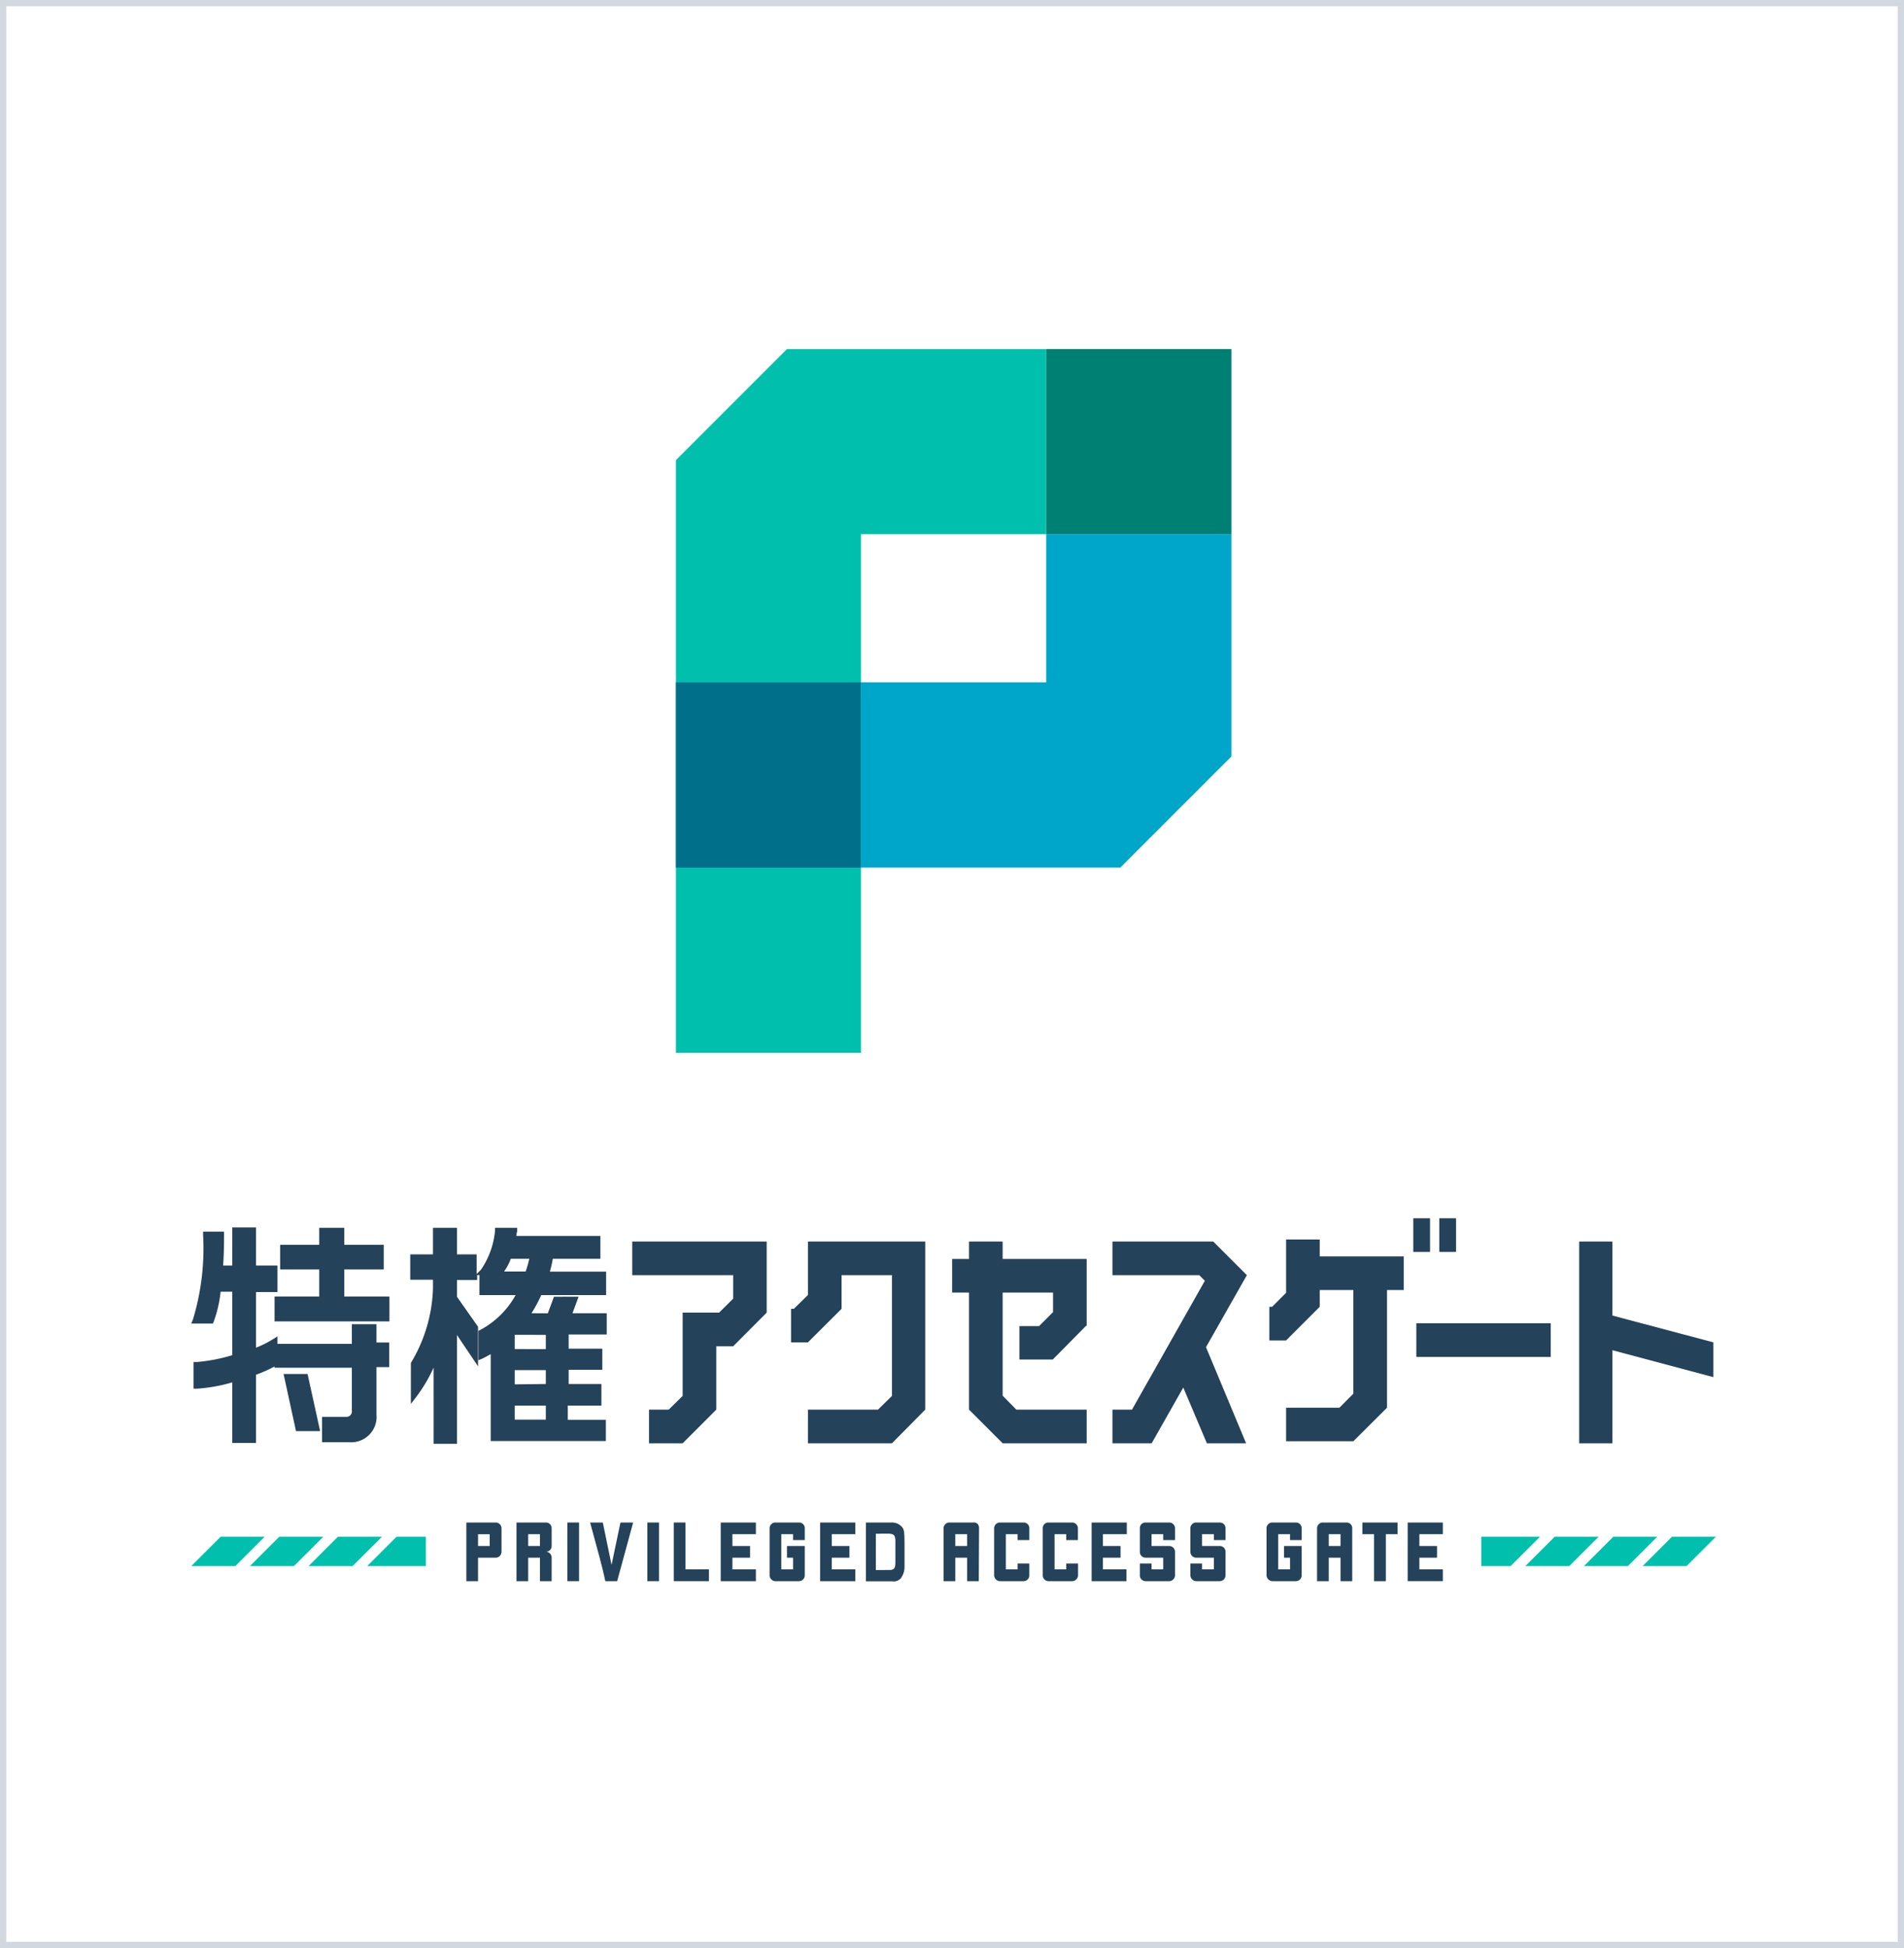 <svg id="レイヤー_1" data-name="レイヤー 1" xmlns="http://www.w3.org/2000/svg" width="150" height="153.44" viewBox="0 0 150 153.44"><rect x="0" y="0" width="150" height="153.44" fill="#808080" stroke="none"/><defs><style>.cls-1{fill:#fff;stroke:#d2d8e0;stroke-miterlimit:10;}.cls-2{fill:none;}.cls-3{fill:#244259;}.cls-4{fill:#00c0ad;}.cls-5{fill:#00708a;}.cls-6{fill:#008073;}.cls-7{fill:#00a5ca;}</style></defs><rect class="cls-1" width="150" height="153.44"/><rect class="cls-2" y="2.81" width="150.13" height="147.82"/><path class="cls-3" d="M39.51,120.37v1.84a.49.49,0,0,1-.14.34.48.48,0,0,1-.32.13H37.66v1.85h-.92v-4.62h2.31a.44.44,0,0,1,.32.13A.45.45,0,0,1,39.51,120.37Zm-1.85,1.39h.92v-.93h-.92Z"/><path class="cls-3" d="M43,122.21a.47.47,0,0,1,.33.14.49.49,0,0,1,.13.33v1.85h-.92v-1.85h-.93v1.85h-.92v-4.62H43a.46.46,0,0,1,.33.13.49.49,0,0,1,.13.33v1.39a.48.48,0,0,1-.13.32A.46.46,0,0,1,43,122.21Zm-.46-.45v-.93h-.93v.93Z"/><path class="cls-3" d="M44.7,119.91h.92v4.62H44.7v-4.62Z"/><path class="cls-3" d="M46.49,119.91h1c.11.55.35,1.67.69,3.34.12-.55.35-1.67.7-3.34h1l-1.26,4.62h-.93C47.48,123.5,47.06,122,46.49,119.91Z"/><path class="cls-3" d="M51,119.91h.92v4.62H51v-4.62Z"/><path class="cls-3" d="M55.85,123.6v.93H53.08v-4.62H54v3.69Z"/><path class="cls-3" d="M57.7,120.83v.93h1.39v.92H57.7v.92h1.85v.93H56.78v-4.62h2.77v.92Z"/><path class="cls-3" d="M62.48,121.29v-.46h-.93v2.77h.93v-.92H62v-.92H63.4v2.3a.44.44,0,0,1-.13.33.45.45,0,0,1-.33.14H61.09a.43.43,0,0,1-.32-.14.45.45,0,0,1-.14-.33v-3.69a.45.45,0,0,1,.14-.33.42.42,0,0,1,.32-.13h1.85a.44.44,0,0,1,.46.46v.92Z"/><path class="cls-3" d="M65.53,120.83v.93h1.39v.92H65.53v.92h1.85v.93H64.61v-4.62h2.77v.92Z"/><path class="cls-3" d="M70.21,119.91a1.06,1.06,0,0,1,.86.36c.16.22.18.36.19,1.22v1.89a1.5,1.5,0,0,1-.3.93.75.75,0,0,1-.67.23H68.22v-4.63Zm-.14,3.74c.35,0,.46-.13.47-.55v-1.69c0-.46-.09-.6-.5-.62H69v2.86Z"/><path class="cls-3" d="M77.11,124.53h-.92v-1.85h-.93v1.85h-.92v-4.16a.42.42,0,0,1,.14-.33.41.41,0,0,1,.32-.13h1.85A.48.48,0,0,1,77,120a.49.49,0,0,1,.13.33Zm-.92-2.77v-.93h-.93v.93Z"/><path class="cls-3" d="M80.17,121.29v-.46h-.93v2.77h.93v-.46h.92v.92a.44.44,0,0,1-.13.33.45.45,0,0,1-.33.14H78.78a.45.45,0,0,1-.32-.14.45.45,0,0,1-.14-.33v-3.69a.45.45,0,0,1,.14-.33.44.44,0,0,1,.32-.13h1.85a.44.44,0,0,1,.46.46v.92Z"/><path class="cls-3" d="M84,121.29v-.46h-.92v2.77H84v-.46h.93v.92a.45.45,0,0,1-.14.33.45.45,0,0,1-.32.14H82.61a.45.45,0,0,1-.33-.14.44.44,0,0,1-.13-.33v-3.69a.44.44,0,0,1,.46-.46h1.85a.44.44,0,0,1,.32.13.45.45,0,0,1,.14.33v.92Z"/><path class="cls-3" d="M86.89,120.83v.93h1.39v.92H86.89v.92h1.85v.93H86v-4.62h2.77v.92Z"/><path class="cls-3" d="M91.64,121.29v-.46h-.92v.93h1.39a.44.44,0,0,1,.32.13.45.45,0,0,1,.14.32v1.85a.45.45,0,0,1-.14.33.45.45,0,0,1-.32.14H90.26a.45.45,0,0,1-.33-.14.44.44,0,0,1-.13-.33v-.92h.92v.46h.92v-.92H90.26a.45.45,0,0,1-.46-.47v-1.84a.44.44,0,0,1,.46-.46h1.85a.44.44,0,0,1,.32.13.45.45,0,0,1,.14.33v.92Z"/><path class="cls-3" d="M95.63,121.29v-.46H94.7v.93h1.39a.46.46,0,0,1,.33.13.48.48,0,0,1,.13.32v1.85a.49.49,0,0,1-.13.33.47.47,0,0,1-.33.14H94.24a.48.48,0,0,1-.46-.47v-.92h.92v.46h.93v-.92H94.24a.44.44,0,0,1-.32-.13.45.45,0,0,1-.14-.34v-1.84a.42.42,0,0,1,.14-.33.41.41,0,0,1,.32-.13h1.85a.46.46,0,0,1,.33.13.49.49,0,0,1,.13.33v.92Z"/><path class="cls-3" d="M101.63,121.29v-.46h-.93v2.77h.93v-.92h-.47v-.92h1.39v2.3a.49.49,0,0,1-.13.33.47.47,0,0,1-.33.14h-1.85a.48.48,0,0,1-.46-.47v-3.69a.42.42,0,0,1,.14-.33.41.41,0,0,1,.32-.13h1.85a.46.46,0,0,1,.33.13.49.49,0,0,1,.13.33v.92Z"/><path class="cls-3" d="M106.53,124.53h-.92v-1.85h-.93v1.85h-.92v-4.16a.45.45,0,0,1,.14-.33.42.42,0,0,1,.32-.13h1.85a.44.44,0,0,1,.46.46Zm-.92-2.77v-.93h-.93v.93Z"/><path class="cls-3" d="M110.1,120.83h-.92v3.7h-.93v-3.7h-.92v-.92h2.77Z"/><path class="cls-3" d="M111.82,120.83v.93h1.39v.92h-1.39v.92h1.85v.93H110.9v-4.62h2.77v.92Z"/><polygon class="cls-3" points="22.34 108.21 23.32 112.71 25.22 112.71 24.23 108.21 22.34 108.21"/><polygon class="cls-3" points="27.12 99.98 30.23 99.98 30.23 98.04 27.12 98.04 27.12 96.7 25.15 96.7 25.15 98.04 22.07 98.04 22.07 99.98 25.15 99.98 25.15 102.11 21.63 102.11 21.63 104.07 30.68 104.07 30.68 102.11 27.12 102.11 27.12 99.98"/><path class="cls-3" d="M29.66,104.29H27.72v1.55H21.86v-.59l-.4.25a8.57,8.57,0,0,1-1.29.64v-4.38h1.69V99.67H20.17v-3H18.3v3h-.72c.05-.74.07-1.54.07-2.38V97H16v.26a19.32,19.32,0,0,1-.79,6.63l-.14.35h1.7l.07-.16a9.77,9.77,0,0,0,.54-2.35h.92v5a13.44,13.44,0,0,1-2.8.54h-.25v2.1h.27a12.86,12.86,0,0,0,2.78-.5v4.77h1.87v-5.37a10.51,10.51,0,0,0,1.46-.65v.1h6.09v3.38a.43.43,0,0,1-.44.49H25.37v2h2.21a2,2,0,0,0,2.08-2.18v-3.74h1v-1.94h-1Z"/><path class="cls-3" d="M43.55,99.14H47.3v-1.8H40.69c0-.11,0-.22.05-.34l0-.3H39l0,.22A6.47,6.47,0,0,1,37.89,100l-.34.34V98.79H36V96.7H34.11v2.09H32.32v2h1.79v.71a12,12,0,0,1-1.74,5.84l0,.07v3.16l.46-.6a11.93,11.93,0,0,0,1.33-2.26v6H36v-8.57l1.66,2.47v-3.12L36,102.13v-1.32h1.59v-.39h.18V102h2.85a6.88,6.88,0,0,1-2.78,2.74l-.15.07v2.32L38,107c.21-.1.43-.22.66-.35v6.84h9.07v-1.67h-3V110.7h2.65V109H44.8v-1.12h2.65v-1.66H44.8v-1.12h3v-1.67h-2.7l.48-1.3H43.64l-.48,1.3H41.87a11.4,11.4,0,0,0,.77-1.43h5.11v-1.85H43.32A9.43,9.43,0,0,0,43.55,99.14Zm-3,7.11v-1.12H43v1.12Zm0,2.78v-1.12H43V109Zm0,2.78V110.7H43v1.11Zm-.32-12.67h1.47a8.55,8.55,0,0,1-.29,1H39.71A4,4,0,0,0,40.24,99.14Z"/><polygon class="cls-3" points="49.81 100.43 57.76 100.43 57.76 102.28 56.65 103.38 53.78 103.38 53.78 109.94 52.68 111.02 51.13 111.02 51.13 113.67 53.78 113.67 56.43 111.02 56.43 106.03 57.76 106.03 60.4 103.38 60.4 97.78 49.81 97.78 49.81 100.43"/><polygon class="cls-3" points="63.65 101.99 62.54 103.08 62.32 103.08 62.32 105.72 63.65 105.72 66.3 103.08 66.3 100.43 70.27 100.43 70.27 109.94 69.17 111.02 63.65 111.02 63.65 113.67 70.27 113.67 72.89 111.02 72.89 97.78 63.65 97.78 63.65 101.99"/><polygon class="cls-3" points="78.99 97.78 76.34 97.78 76.34 99.15 75.01 99.15 75.01 101.8 76.34 101.8 76.34 111.02 78.99 113.67 85.61 113.67 85.61 111.02 80.07 111.02 78.99 109.92 78.99 101.8 82.96 101.8 82.96 103.34 81.86 104.44 80.31 104.44 80.31 107.07 82.96 107.07 82.96 107.05 85.56 104.42 85.61 104.42 85.61 99.15 78.99 99.15 78.99 97.78"/><polygon class="cls-3" points="95.58 97.78 87.64 97.78 87.64 100.43 94.48 100.43 94.92 100.87 89.18 111.02 87.64 111.02 87.64 113.67 90.73 113.67 93.22 109.28 95.08 113.67 98.17 113.67 95.01 106.1 98.23 100.43 95.58 97.78"/><polygon class="cls-3" points="103.97 97.62 101.32 97.62 101.32 101.82 100.22 102.92 100 102.92 100 105.57 101.32 105.57 103.97 102.92 103.97 101.6 106.62 101.6 106.62 109.76 105.52 110.87 101.32 110.87 101.32 113.51 106.62 113.51 109.27 110.87 109.27 101.6 110.59 101.6 110.59 98.95 103.97 98.95 103.97 97.62"/><rect class="cls-3" x="113.39" y="95.95" width="1.32" height="2.65"/><rect class="cls-3" x="111.34" y="95.95" width="1.32" height="2.65"/><rect class="cls-3" x="111.58" y="104.22" width="10.59" height="2.65"/><polygon class="cls-3" points="127.03 103.61 127.03 97.78 124.41 97.78 124.41 113.67 127.03 113.67 127.03 106.34 134.98 108.46 134.98 105.72 127.03 103.61"/><polygon class="cls-4" points="15.07 123.34 17.38 121.03 20.85 121.03 18.54 123.34 15.07 123.34"/><polygon class="cls-4" points="19.69 123.34 22 121.03 25.47 121.03 23.16 123.34 19.69 123.34"/><polygon class="cls-4" points="24.31 123.34 26.62 121.03 30.09 121.03 27.78 123.34 24.31 123.34"/><polygon class="cls-4" points="28.93 123.34 31.24 121.03 33.55 121.03 33.55 123.34 28.93 123.34"/><polygon class="cls-4" points="135.18 121.03 132.87 123.34 129.41 123.34 131.72 121.03 135.18 121.03"/><polygon class="cls-4" points="130.56 121.03 128.25 123.34 124.79 123.34 127.1 121.03 130.56 121.03"/><polygon class="cls-4" points="125.94 121.03 123.63 123.34 120.17 123.34 122.48 121.03 125.94 121.03"/><polygon class="cls-4" points="121.32 121.03 119.01 123.34 116.7 123.34 116.7 121.03 121.32 121.03"/><polygon class="cls-4" points="53.25 82.92 53.25 36.24 62 27.49 82.42 27.49 82.42 42.07 67.83 42.07 67.83 82.92 53.25 82.92"/><rect class="cls-5" x="53.25" y="53.74" width="14.59" height="14.59"/><rect class="cls-6" x="82.42" y="27.49" width="14.59" height="14.59"/><polygon class="cls-7" points="67.83 53.74 82.42 53.74 82.42 42.07 97.01 42.07 97.01 59.58 88.26 68.33 67.83 68.33 67.83 53.74"/></svg>